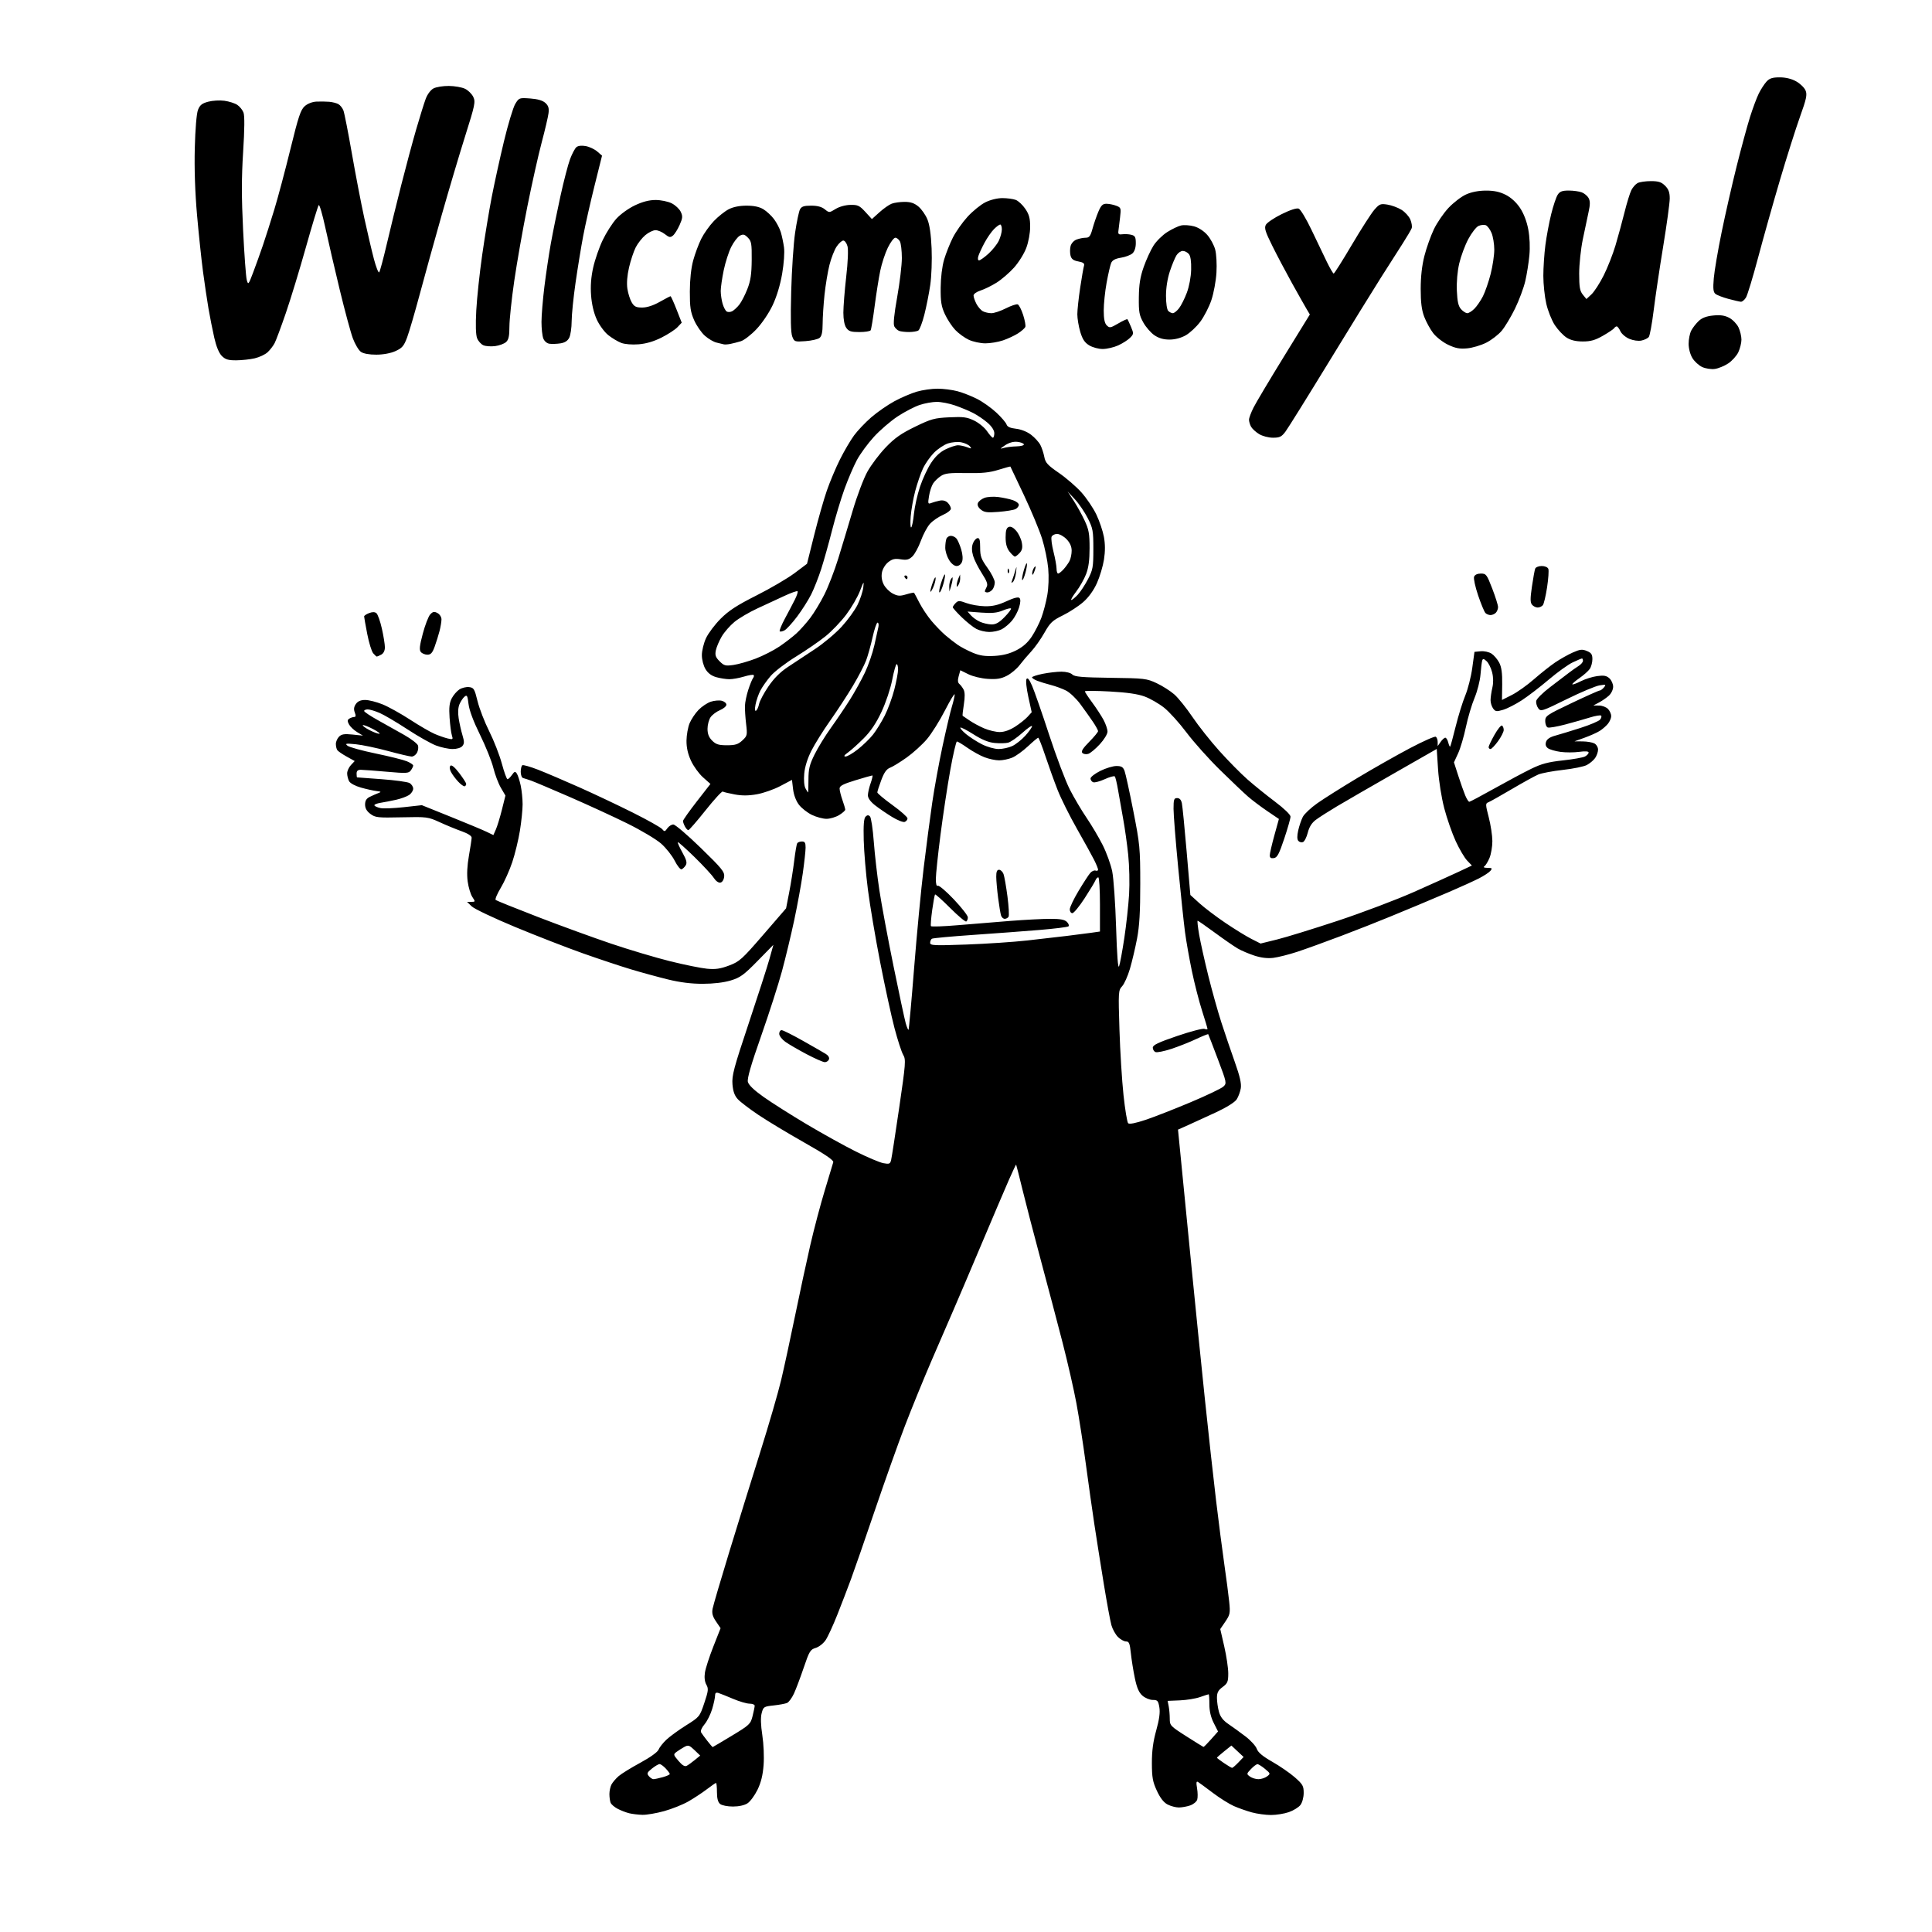 <svg version="1.1" xmlns="http://www.w3.org/2000/svg" xmlns:xlink="http://www.w3.org/1999/xlink" width="1024" height="1024" viewBox="0 0 1024 1024"><path stroke="none" fill="black" fill-rule="evenodd" d="M340.52,961.898C338.309,961.841 335.15,961.467 333.5,961.065C331.85,960.663 329.092,959.601 327.371,958.704C325.65,957.808 323.963,956.346 323.621,955.455C323.28,954.565 323.0,952.494 323.0,950.852C323.0,949.211 323.501,946.933 324.113,945.789C324.725,944.646 326.412,942.674 327.863,941.407C329.313,940.14 334.486,936.943 339.358,934.302C344.607,931.456 348.551,928.63 349.039,927.365C349.493,926.19 351.357,923.817 353.182,922.09C355.007,920.364 359.725,916.929 363.666,914.457C370.745,910.017 370.862,909.874 373.291,902.649C375.455,896.212 375.586,895.045 374.386,892.918C373.511,891.368 373.237,889.064 373.623,886.5C373.954,884.3 375.958,878.107 378.075,872.739L381.925,862.978L379.503,859.41C377.679,856.722 377.231,855.059 377.686,852.671C378.018,850.927 382.004,837.35 386.544,822.5C391.084,807.65 398.48,783.8 402.981,769.5C407.481,755.2 412.447,738.1 414.015,731.5C415.584,724.9 418.898,709.6 421.38,697.5C423.862,685.4 427.497,668.525 429.457,660.0C431.417,651.475 434.868,638.425 437.126,631.0C439.383,623.575 441.417,616.825 441.646,616.0C441.939,614.942 437.411,611.869 426.281,605.571C417.601,600.661 406.675,594.076 402.0,590.939C397.325,587.801 392.412,584.06 391.083,582.625C389.35,580.754 388.542,578.52 388.228,574.737C387.845,570.119 388.918,566.083 396.802,542.479C401.759,527.641 406.736,512.187 407.862,508.137L409.91,500.774L401.514,509.342C394.238,516.766 392.342,518.144 387.309,519.666C383.647,520.773 378.173,521.427 372.5,521.435C366.419,521.445 360.418,520.694 354.0,519.12C348.775,517.838 340.0,515.44 334.5,513.789C329.0,512.139 317.525,508.322 309.0,505.306C300.475,502.29 284.275,495.992 273.0,491.31C261.725,486.628 251.385,481.718 250.023,480.399L247.545,478L249.796,478.0C251.99,478 252.003,477.935 250.342,475.399C249.405,473.969 248.296,470.276 247.877,467.193C247.378,463.513 247.606,458.825 248.54,453.544C249.323,449.12 249.971,444.818 249.982,443.985C249.993,443.053 247.978,441.752 244.75,440.607C241.863,439.582 236.618,437.425 233.096,435.813C226.856,432.957 226.339,432.89 212.921,433.191C200.207,433.476 198.933,433.338 196.325,431.392C194.377,429.939 193.5,428.398 193.5,426.43C193.5,424.382 194.206,423.229 196.0,422.343C197.375,421.665 199.4,420.774 200.5,420.364C202.216,419.725 202.075,419.569 199.5,419.262C197.85,419.065 194.148,418.242 191.274,417.431C188.26,416.582 185.614,415.148 185.024,414.045C184.461,412.992 184,411.118 184,409.88C184,408.642 184.9,406.67 186.001,405.499L188.002,403.369L183.751,401.009C181.413,399.711 179.169,398.166 178.765,397.575C178.361,396.984 178.024,395.52 178.015,394.321C178.007,393.123 178.761,391.382 179.692,390.451C181.032,389.111 182.521,388.877 186.867,389.326L192.351,389.892L189.239,387.999C187.528,386.959 185.602,385.126 184.961,383.926C184.039,382.205 184.079,381.565 185.147,380.888C185.891,380.417 187.051,380.024 187.725,380.015C188.602,380.004 188.693,379.323 188.046,377.621C187.402,375.928 187.57,374.632 188.628,373.121C189.655,371.654 191.181,371.0 193.577,371.0C195.481,371.0 199.618,372.048 202.77,373.33C205.921,374.611 212.484,378.257 217.354,381.432C222.224,384.607 228.074,388.004 230.354,388.982C232.634,389.959 235.796,391.061 237.38,391.431C240.04,392.052 240.204,391.928 239.518,389.802C239.11,388.536 238.556,384.304 238.286,380.397C237.917,375.05 238.197,372.519 239.419,370.157C240.311,368.431 242.128,366.307 243.456,365.437C244.784,364.567 247.107,364 248.618,364.177C251.13,364.472 251.514,365.109 253.111,371.628C254.072,375.548 256.862,382.748 259.313,387.628C261.763,392.508 264.769,400.212 265.993,404.75C267.218,409.288 268.565,413 268.988,413C269.41,413 270.466,411.987 271.334,410.75C272.681,408.829 273.06,408.719 273.924,410.0C274.48,410.825 275.4,413.66 275.968,416.299C276.535,418.939 276.998,423.439 276.996,426.299C276.994,429.16 276.351,435.454 275.566,440.287C274.782,445.119 272.965,452.602 271.529,456.914C270.092,461.226 267.348,467.362 265.429,470.548C263.51,473.734 262.292,476.637 262.72,477C263.149,477.362 273.175,481.398 285.0,485.969C296.825,490.54 314.375,496.937 324.0,500.184C333.625,503.431 347.684,507.62 355.241,509.493C362.799,511.366 371.574,513.143 374.741,513.443C379.234,513.867 381.807,513.493 386.445,511.743C391.949,509.666 393.288,508.461 404.514,495.473L416.638,481.447L418.288,472.973C419.196,468.313 420.393,460.759 420.949,456.187C421.505,451.615 422.22,447.453 422.539,446.937C422.857,446.422 423.991,446 425.059,446C426.586,446.0 426.996,446.693 426.982,449.25C426.972,451.038 426.293,457.225 425.473,463.0C424.654,468.775 422.615,479.918 420.942,487.763C419.268,495.607 416.349,507.757 414.454,514.763C412.559,521.768 407.577,537.264 403.383,549.198C398.007,564.492 395.945,571.643 396.393,573.429C396.81,575.091 399.691,577.847 404.764,581.438C409.019,584.449 419.25,590.933 427.5,595.846C435.75,600.76 447.486,607.269 453.579,610.312C459.673,613.355 466.251,616.144 468.199,616.509C471.342,617.099 471.804,616.911 472.312,614.837C472.626,613.552 474.553,601.088 476.592,587.14C480.045,563.531 480.192,561.595 478.722,559.106C477.853,557.635 475.78,551.272 474.116,544.966C472.452,538.66 469.029,522.925 466.509,510.0C463.989,497.075 461.063,479.75 460.006,471.5C458.949,463.25 457.953,451.464 457.792,445.31C457.584,437.357 457.862,433.755 458.75,432.86C459.663,431.94 460.298,431.898 461.106,432.706C461.714,433.314 462.625,439.36 463.13,446.142C463.635,452.923 464.975,464.553 466.107,471.986C467.24,479.419 470.596,497.425 473.567,512.0C476.537,526.575 479.457,540.23 480.056,542.344C480.655,544.458 481.324,546.009 481.542,545.792C481.76,545.574 483.096,530.794 484.511,512.948C485.927,495.101 488.202,471.275 489.567,460.0C490.933,448.725 492.968,433.2 494.089,425.5C495.21,417.8 497.673,404.3 499.563,395.5C501.453,386.7 503.675,377.291 504.5,374.591C505.325,371.891 505.999,368.966 505.997,368.091C505.996,367.216 503.691,371.0 500.874,376.5C498.058,382.0 493.745,388.868 491.29,391.762C488.834,394.656 484.024,399.022 480.602,401.465C477.179,403.907 473.211,406.35 471.784,406.892C469.889,407.612 468.624,409.39 467.095,413.477C465.943,416.556 465.0,419.485 465.0,419.987C465.0,420.488 468.6,423.502 473.0,426.685C477.4,429.867 481,433.054 481.0,433.767C481.0,434.48 480.335,435.318 479.521,435.63C478.708,435.942 475.67,434.744 472.771,432.968C469.872,431.192 465.812,428.41 463.75,426.785C461.368,424.909 460.0,422.996 460.0,421.542C460.0,420.282 460.655,417.395 461.456,415.126C462.256,412.857 462.659,411.0 462.35,411C462.042,411 458.012,412.152 453.395,413.561C446.895,415.543 445.0,416.53 445.0,417.935C445.0,418.932 445.675,421.662 446.5,424.0C447.325,426.338 448.0,428.651 448.0,429.14C448.0,429.629 446.538,430.921 444.75,432.011C442.962,433.101 439.955,433.994 438.066,433.996C436.177,433.998 432.677,433.054 430.289,431.898C427.9,430.741 424.818,428.316 423.439,426.509C421.906,424.499 420.705,421.306 420.348,418.289L419.764,413.356L413.632,416.599C410.259,418.383 404.679,420.349 401.232,420.968C396.806,421.764 393.335,421.794 389.424,421.071C386.377,420.507 383.521,419.822 383.077,419.547C382.632,419.273 378.518,423.762 373.934,429.524C369.349,435.286 365.254,440.0 364.834,440C364.414,440 363.605,439.13 363.035,438.066C362.466,437.002 362.0,435.695 362.0,435.162C362.0,434.628 365.273,429.986 369.273,424.846L376.545,415.5L372.61,412.0C370.446,410.075 367.577,406.109 366.235,403.186C364.56,399.539 363.815,396.185 363.859,392.496C363.894,389.539 364.638,385.405 365.512,383.31C366.386,381.214 368.509,378.046 370.229,376.269C371.949,374.492 374.875,372.536 376.731,371.924C378.587,371.311 381.207,371.086 382.553,371.424C383.899,371.762 385.0,372.698 385.0,373.506C385.0,374.313 383.484,375.607 381.631,376.381C379.778,377.155 377.528,378.836 376.631,380.117C375.734,381.397 375,384.165 375,386.268C375,388.994 375.705,390.795 377.455,392.545C379.454,394.545 380.909,395.0 385.309,395C389.704,395 391.217,394.528 393.448,392.461C396.06,390.04 396.153,389.633 395.454,383.711C395.05,380.295 394.772,375.961 394.836,374.081C394.9,372.2 395.697,368.375 396.608,365.581C397.519,362.786 398.651,360.009 399.124,359.408C399.596,358.807 399.738,358.071 399.438,357.772C399.139,357.472 396.822,357.851 394.288,358.614C391.755,359.376 388.291,359.997 386.591,359.994C384.891,359.991 381.789,359.514 379.698,358.933C377.143,358.224 375.258,356.831 373.952,354.689C372.832,352.852 372.006,349.693 372.004,347.239C372.002,344.896 372.993,340.846 374.206,338.239C375.419,335.633 378.906,330.998 381.956,327.939C386.237,323.645 390.575,320.827 401.0,315.57C408.425,311.825 417.477,306.522 421.116,303.787L427.731,298.812L431.519,283.656C433.602,275.32 436.632,264.675 438.252,260.0C439.872,255.325 443.001,247.9 445.205,243.5C447.409,239.1 450.755,233.394 452.641,230.819C454.526,228.245 458.641,223.91 461.784,221.187C464.928,218.464 470.425,214.645 474.0,212.7C477.575,210.756 482.944,208.453 485.932,207.582C488.919,206.712 493.869,206.005 496.932,206.012C499.994,206.018 504.75,206.626 507.5,207.361C510.25,208.097 514.922,209.93 517.883,211.434C520.843,212.938 525.44,216.203 528.099,218.689C530.757,221.176 533.184,224.006 533.493,224.978C533.883,226.205 535.42,226.9 538.521,227.249C541.215,227.553 544.379,228.814 546.495,230.428C548.424,231.9 550.638,234.333 551.415,235.836C552.193,237.339 553.134,240.196 553.507,242.185C554.081,245.247 555.264,246.544 561.229,250.651C565.103,253.318 570.488,257.975 573.195,261.0C575.903,264.025 579.451,269.286 581.082,272.691C582.712,276.097 584.515,281.421 585.089,284.522C585.794,288.34 585.81,292.224 585.137,296.546C584.591,300.058 582.913,305.672 581.409,309.023C579.664,312.911 577.048,316.548 574.179,319.073C571.707,321.25 566.836,324.432 563.355,326.146C557.791,328.885 556.607,330.002 553.56,335.381C551.654,338.746 548.521,343.188 546.598,345.251C544.674,347.313 541.877,350.606 540.382,352.566C538.886,354.527 535.863,357.05 533.663,358.172C530.569,359.75 528.285,360.124 523.56,359.823C520.105,359.603 515.618,358.525 513.224,357.341L508.993,355.247L508.127,358.374C507.529,360.534 507.635,361.809 508.468,362.5C509.131,363.05 510.149,364.4 510.73,365.5C511.441,366.844 511.483,369.429 510.859,373.382C510.349,376.617 510.059,379.319 510.215,379.385C510.372,379.452 511.971,380.537 513.768,381.797C515.565,383.056 519.09,384.967 521.601,386.043C524.112,387.119 527.84,388 529.887,388C532.278,388 535.198,386.978 538.054,385.141C540.499,383.568 543.472,381.206 544.66,379.891L546.82,377.5L545.036,369.355C544.034,364.782 543.61,360.631 544.069,359.889C544.636,358.971 545.546,360.083 547.05,363.534C548.241,366.265 552.307,377.95 556.087,389.5C559.866,401.05 564.795,414.086 567.04,418.468C569.285,422.851 573.293,429.623 575.947,433.517C578.601,437.412 582.436,443.901 584.469,447.939C586.502,451.976 588.768,458.254 589.503,461.89C590.238,465.525 591.161,478.85 591.553,491.5C592.017,506.491 592.569,513.681 593.138,512.148C593.618,510.855 594.867,504.105 595.914,497.148C596.961,490.192 598.098,479.775 598.441,474.0C598.784,468.225 598.575,458.798 597.975,453.052C597.376,447.305 596.173,438.755 595.303,434.052C594.433,429.348 593.222,422.498 592.611,418.828C592,415.159 591.206,411.865 590.847,411.509C590.488,411.153 588.082,411.824 585.5,413C582.917,414.177 580.174,414.897 579.402,414.601C578.631,414.305 578.0,413.414 578.0,412.621C578.0,411.828 580.338,410.014 583.196,408.589C586.054,407.165 589.89,406.0 591.721,406.0C594.381,406.0 595.247,406.52 596.033,408.586C596.573,410.008 598.666,419.57 600.683,429.836C604.156,447.514 604.35,449.557 604.363,468.5C604.372,483.292 603.928,490.844 602.658,497.5C601.713,502.45 600.013,509.65 598.881,513.5C597.749,517.35 595.891,521.505 594.752,522.734C592.75,524.894 592.703,525.65 593.333,545.734C593.692,557.155 594.659,572.773 595.483,580.44C596.306,588.107 597.414,594.814 597.945,595.345C598.565,595.965 601.875,595.318 607.205,593.536C611.767,592.01 622.475,587.823 631.0,584.231C639.525,580.64 647.357,576.899 648.404,575.919C650.269,574.173 650.209,573.873 645.469,561.318C642.807,554.268 640.523,548.348 640.393,548.162C640.263,547.975 637.309,549.159 633.828,550.793C630.348,552.426 624.447,554.758 620.714,555.974C616.982,557.191 613.27,557.934 612.464,557.625C611.659,557.316 611.001,556.261 611.003,555.281C611.005,553.893 613.851,552.529 623.896,549.102C630.986,546.683 637.51,544.982 638.393,545.321C639.277,545.66 640,545.66 640.0,545.322C640,544.984 638.689,540.61 637.087,535.603C635.485,530.597 633.054,521.1 631.686,514.5C630.317,507.9 628.692,498.675 628.073,494.0C627.455,489.325 625.835,473.991 624.474,459.924C623.113,445.857 622,431.794 622.0,428.674C622.0,423.745 622.252,423.0 623.921,423C625.209,423 626.031,423.905 626.419,425.75C626.737,427.263 627.877,438.817 628.954,451.427L630.91,474.354L635.705,478.715C638.342,481.113 644.512,485.789 649.416,489.105C654.32,492.422 660.536,496.252 663.23,497.616L668.126,500.098L676.813,497.958C681.591,496.781 696.075,492.319 709.0,488.041C721.925,483.764 740.15,476.87 749.5,472.721C758.85,468.572 769.568,463.732 773.317,461.964L780.134,458.749L777.615,456.12C776.23,454.675 773.514,450.066 771.58,445.88C769.646,441.693 766.902,433.82 765.482,428.384C764.014,422.761 762.599,413.856 762.201,407.73L761.5,396.959L739.0,409.817C726.625,416.889 712.9,424.82 708.5,427.441C704.1,430.063 699.096,433.264 697.381,434.555C695.266,436.147 693.903,438.329 693.145,441.339C692.531,443.779 691.379,446.024 690.587,446.328C689.795,446.632 688.689,446.33 688.131,445.657C687.455,444.844 687.44,442.987 688.086,440.112C688.62,437.735 689.719,434.51 690.528,432.946C691.337,431.382 694.811,428.124 698.249,425.706C701.687,423.288 711.25,417.261 719.5,412.312C727.75,407.362 740.231,400.287 747.236,396.589C754.24,392.89 760.428,390.146 760.986,390.491C761.544,390.836 762.0,392.092 762.0,393.282L762.0,395.445L763.557,393.223C764.413,392 765.529,391 766.038,391.0C766.546,391 767.25,392.146 767.601,393.547C767.953,394.947 768.409,395.925 768.614,395.719C768.82,395.513 770.134,390.713 771.535,385.052C772.936,379.39 775.227,372 776.626,368.629C778.025,365.258 779.695,358.675 780.335,354.0L781.5,345.5L784.821,345.181C786.673,345.004 789.206,345.561 790.55,346.441C791.875,347.309 793.713,349.477 794.635,351.259C795.845,353.598 796.279,356.796 796.193,362.748L796.073,370.997L801.287,368.365C804.154,366.918 809.425,363.172 813.0,360.041C816.575,356.91 821.653,352.888 824.283,351.103C826.914,349.318 831.116,346.952 833.62,345.844C837.481,344.136 838.617,344.013 841.087,345.036C843.434,346.008 844.0,346.856 844.0,349.399C844.0,351.135 843.359,353.471 842.575,354.59C841.791,355.709 839.308,357.901 837.057,359.461C834.806,361.021 833.153,362.487 833.385,362.718C833.617,362.95 835.648,362.2 837.9,361.051C840.151,359.902 844.028,358.684 846.515,358.343C850.065,357.856 851.462,358.108 853.018,359.517C854.108,360.503 855.0,362.512 855.0,363.981C855.0,365.475 854.009,367.555 852.75,368.704C851.513,369.833 849.15,371.469 847.5,372.338L844.5,373.92L847.595,373.96C849.297,373.982 851.435,374.823 852.345,375.829C853.255,376.835 853.99,378.522 853.978,379.579C853.966,380.635 853.178,382.456 852.228,383.625C851.277,384.794 849.323,386.494 847.884,387.402C846.445,388.311 842.845,389.926 839.884,390.991L834.5,392.928L838.816,392.964C841.189,392.984 844.002,393.466 845.066,394.035C846.13,394.605 847.0,396.079 847.0,397.313C847.0,398.546 846.298,400.558 845.439,401.783C844.581,403.009 842.589,404.678 841.013,405.493C839.438,406.308 833.74,407.466 828.351,408.067C822.963,408.668 817.11,409.763 815.346,410.5C813.582,411.237 807.27,414.711 801.319,418.22C795.369,421.729 789.75,424.886 788.833,425.237C787.29,425.826 787.307,426.413 789.066,433.187C790.111,437.209 790.973,442.877 790.983,445.782C790.992,448.687 790.308,452.722 789.461,454.747C788.615,456.773 787.377,458.776 786.711,459.2C785.982,459.663 786.644,459.975 788.372,459.985C790.875,459.998 791.076,460.203 789.935,461.578C789.215,462.446 786.447,464.26 783.785,465.609C781.122,466.958 774.119,470.137 768.222,472.673C762.325,475.209 755.025,478.298 752.0,479.538C748.975,480.778 742.0,483.666 736.5,485.955C731.0,488.245 719.525,492.764 711.0,495.997C702.475,499.23 691.9,503.055 687.5,504.497C683.1,505.939 677.421,507.372 674.881,507.683C671.822,508.057 668.444,507.657 664.881,506.501C661.921,505.54 657.925,503.835 656.0,502.712C654.075,501.588 648.623,497.819 643.885,494.335C639.147,490.851 635.049,488.0 634.779,488.0C634.509,488.0 634.869,491.339 635.579,495.42C636.289,499.501 638.469,509.289 640.424,517.17C642.379,525.052 645.509,536.225 647.38,542.0C649.25,547.775 652.45,557.197 654.491,562.937C657.16,570.446 658.045,574.334 657.646,576.793C657.341,578.673 656.354,581.337 655.452,582.714C654.473,584.208 650.124,586.936 644.656,589.486C639.62,591.835 632.995,594.874 629.934,596.239L624.369,598.721L626.129,616.61C627.098,626.45 629.503,650.925 631.474,671.0C633.445,691.075 636.632,722.575 638.555,741.0C640.479,759.425 643.174,783.872 644.545,795.326C645.917,806.78 647.896,822.08 648.943,829.326C649.991,836.572 651.145,845.425 651.508,849.0C652.115,854.98 651.951,855.818 649.466,859.468L646.764,863.436L648.882,872.656C650.047,877.727 651.0,884.14 651.0,886.908C651.0,891.34 650.642,892.205 648.0,894.158C645.64,895.903 645.001,897.136 645.006,899.938C645.009,901.897 645.486,905.212 646.067,907.303C646.816,909.999 648.285,911.892 651.112,913.803C653.306,915.287 657.366,918.227 660.133,920.339C662.901,922.45 665.595,925.407 666.119,926.91C666.787,928.828 669.243,930.878 674.357,933.788C678.364,936.067 683.748,939.786 686.321,942.051C690.498,945.728 690.998,946.617 690.978,950.335C690.965,952.729 690.221,955.443 689.228,956.717C688.277,957.937 685.531,959.624 683.124,960.467C680.718,961.31 676.443,961.995 673.624,961.988C670.806,961.982 666.25,961.359 663.5,960.604C660.75,959.85 656.466,958.341 653.98,957.25C651.495,956.16 646.493,953.023 642.867,950.278C639.24,947.533 635.712,944.94 635.027,944.517C634.072,943.926 633.942,944.698 634.471,947.831C634.851,950.078 634.882,952.797 634.54,953.874C634.198,954.951 632.52,956.32 630.81,956.916C629.1,957.512 626.396,958.0 624.801,958.0C623.206,958.0 620.533,957.293 618.862,956.429C616.809,955.367 614.969,953.017 613.185,949.179C610.959,944.387 610.543,942.095 610.523,934.5C610.507,928.084 611.167,923.106 612.823,917.162C614.444,911.342 614.946,907.642 614.485,904.912C613.897,901.43 613.51,901.0 610.968,901.0C609.397,901.0 606.953,899.987 605.537,898.75C603.653,897.103 602.571,894.623 601.5,889.5C600.696,885.65 599.742,879.688 599.38,876.25C598.829,870.997 598.419,870.0 596.816,870.0C595.767,870.0 593.842,868.932 592.537,867.628C591.232,866.323 589.672,863.51 589.07,861.378C588.468,859.245 586.651,849.4 585.033,839.5C583.414,829.6 581.17,815.425 580.046,808.0C578.923,800.575 576.875,786.078 575.495,775.783C574.116,765.489 571.879,751.089 570.523,743.783C569.168,736.478 565.852,721.95 563.155,711.5C560.458,701.05 555.291,681.475 551.673,668.0C548.054,654.525 543.669,637.65 541.928,630.5C540.186,623.35 538.678,617.4 538.576,617.278C538.473,617.156 536.762,620.756 534.773,625.278C532.784,629.8 526.123,645.425 519.97,660.0C513.818,674.575 507.205,690.1 505.275,694.5C503.345,698.9 498.183,710.825 493.803,721.0C489.423,731.175 482.999,746.925 479.527,756.0C476.055,765.075 468.933,785.1 463.699,800.5C458.466,815.9 452.769,832.325 451.039,837.0C449.31,841.675 446.065,850.126 443.828,855.779C441.592,861.432 438.793,867.507 437.609,869.279C436.419,871.06 434.065,872.913 432.342,873.425C429.495,874.27 428.949,875.172 425.979,883.925C424.192,889.191 421.858,895.377 420.792,897.671C419.726,899.965 418.099,902.178 417.177,902.589C416.255,903 413.052,903.598 410.059,903.918C404.851,904.475 404.579,904.65 403.701,908.0C403.095,910.311 403.211,914.278 404.042,919.677C404.756,924.321 405.049,931.169 404.72,935.525C404.313,940.906 403.346,944.817 401.478,948.634C400.014,951.626 397.64,954.845 396.202,955.787C394.591,956.843 391.617,957.5 388.448,957.5C385.561,957.5 382.582,956.898 381.654,956.128C380.529,955.194 380.0,953.195 380.0,949.878C380.0,947.195 379.779,945.0 379.509,945.0C379.238,945.0 377.024,946.522 374.587,948.382C372.15,950.242 367.758,953.135 364.828,954.811C361.898,956.486 356.134,958.789 352.02,959.929C347.906,961.068 342.731,961.954 340.52,961.898zM346.372,942.994C346.993,942.991 349.188,942.52 351.25,941.947C353.312,941.375 355.0,940.619 355.0,940.267C355.0,939.916 354.022,938.587 352.826,937.314C351.63,936.042 350.167,935.002 349.576,935.005C348.984,935.008 347.163,936.079 345.529,937.387C342.961,939.442 342.74,939.982 343.902,941.382C344.641,942.272 345.752,942.997 346.372,942.994zM667.0,943.0C668.44,943.0 670.491,942.341 671.559,941.535C673.444,940.113 673.413,939.998 670.5,937.571C668.85,936.197 667.05,935.064 666.5,935.053C665.95,935.043 664.393,936.201 663.04,937.627C660.651,940.143 660.635,940.26 662.481,941.61C663.527,942.374 665.56,943.0 667.0,943.0zM364.0,935.901C364.825,935.46 366.765,934.062 368.311,932.795L371.122,930.491L368.073,927.57C365.381,924.991 364.759,924.793 362.762,925.88C361.518,926.558 359.652,927.743 358.615,928.515C356.8,929.866 356.837,930.042 359.615,933.31C361.649,935.702 362.942,936.466 364.0,935.901zM653.045,937.0C653.364,937.0 654.868,935.704 656.386,934.119L659.146,931.238L655.904,928.208L652.662,925.178L648.831,928.256C646.724,929.949 645.0,931.468 645.0,931.631C645.0,931.794 646.679,933.069 648.732,934.464C650.785,935.859 652.726,937.0 653.045,937.0zM377.703,926C377.815,926 382.374,923.301 387.834,920.003C397.27,914.303 397.816,913.786 398.881,909.56C399.496,907.115 400.0,904.639 400.0,904.057C400.0,903.476 398.762,902.989 397.25,902.976C395.738,902.963 391.8,901.803 388.5,900.398C385.2,898.993 381.712,897.601 380.75,897.305C379.501,896.921 379.0,897.32 379.0,898.702C379.0,899.766 378.314,902.947 377.475,905.771C376.637,908.595 374.805,912.267 373.404,913.932C371.875,915.749 371.16,917.467 371.616,918.23C372.033,918.928 373.528,920.962 374.938,922.75C376.347,924.537 377.592,926 377.703,926zM637.864,925.91C638.064,925.96 639.883,924.135 641.905,921.856L645.583,917.713L643.291,913.187C641.755,910.153 641.0,906.903 641.0,903.331C641.0,900.399 640.832,898.0 640.626,898.0C640.42,898.0 638.367,898.665 636.064,899.477C633.761,900.29 628.95,901.077 625.372,901.227L618.867,901.5L619.434,904.375C619.745,905.956 620.0,908.921 620.0,910.963C620.0,914.54 620.321,914.881 628.75,920.249C633.562,923.313 637.664,925.861 637.864,925.91zM437.143,562.971C436.239,562.955 431.895,561.042 427.49,558.721C423.084,556.399 418.022,553.457 416.24,552.182C414.458,550.907 413.0,548.994 413.0,547.932C413.0,546.869 413.577,546.0 414.281,546.0C414.986,546.0 420.048,548.531 425.531,551.625C431.014,554.718 436.498,557.869 437.718,558.627C439.051,559.455 439.706,560.601 439.361,561.502C439.045,562.326 438.047,562.987 437.143,562.971zM512.21,500.622C522.776,500.243 537.288,499.274 544.46,498.469C551.632,497.664 561.1,496.574 565.5,496.046C569.9,495.519 575.638,494.782 578.25,494.408L583.0,493.728L583.0,479.364C583.0,471.464 582.598,465.0 582.107,465.0C581.616,465.0 580.931,465.738 580.585,466.639C580.239,467.54 577.658,471.815 574.849,476.139C572.039,480.463 569.124,484.0 568.371,484.0C567.617,484.0 567.0,483.092 567.0,481.983C567.0,480.874 569.089,476.486 571.641,472.233C574.194,467.98 576.978,463.697 577.828,462.715C578.678,461.733 579.965,461.156 580.687,461.433C581.409,461.71 582.0,461.483 582.0,460.929C582.0,460.374 581.046,458.026 579.879,455.71C578.713,453.395 574.615,445.974 570.772,439.22C566.93,432.467 562.334,423.242 560.559,418.72C558.784,414.199 555.87,406.113 554.083,400.75C552.297,395.387 550.581,391.0 550.271,391.0C549.961,391.0 547.514,393.052 544.833,395.56C542.151,398.068 538.407,400.768 536.511,401.56C534.615,402.352 531.484,403.0 529.552,403.0C527.621,403.0 524.119,402.255 521.77,401.345C519.422,400.434 515.361,398.184 512.748,396.345C510.134,394.505 507.634,393.0 507.192,393.0C506.751,393.0 505.157,399.863 503.65,408.25C502.143,416.637 499.813,432.05 498.472,442.5C497.131,452.95 496.026,463.439 496.017,465.809C496.006,468.566 496.378,469.884 497.05,469.469C497.627,469.113 501.443,472.348 505.531,476.66C509.618,480.972 512.97,485.261 512.981,486.191C512.991,487.121 512.616,488.119 512.146,488.41C511.676,488.7 507.854,485.499 503.652,481.297C499.449,477.094 495.822,473.846 495.592,474.078C495.361,474.31 494.683,478.029 494.084,482.341C493.485,486.654 493.186,490.492 493.419,490.87C493.653,491.248 500.067,491.024 507.672,490.374C515.277,489.723 527.824,488.698 535.552,488.095C543.281,487.493 552.811,487.0 556.731,487.0C561.995,487.0 564.285,487.427 565.493,488.636C566.392,489.535 566.762,490.59 566.314,490.98C565.866,491.37 558.975,492.231 551.0,492.893C543.025,493.555 527.133,494.742 515.685,495.53C504.236,496.318 494.449,497.223 493.935,497.54C493.421,497.858 493.0,498.837 493.0,499.715C493.0,501.146 494.996,501.24 512.21,500.622zM532.508,487.0C531.753,487.0 530.879,486.194 530.566,485.208C530.253,484.223 529.562,480.06 529.03,475.958C528.497,471.856 528.048,466.812 528.031,464.75C528.009,462.043 528.424,461.0 529.525,461.0C530.363,461.0 531.424,462.012 531.883,463.25C532.341,464.488 533.282,469.846 533.974,475.157C534.667,480.469 534.929,485.306 534.557,485.907C534.186,486.508 533.264,487.0 532.508,487.0zM381.813,467.803C380.828,467.989 379.378,466.953 378.327,465.311C377.337,463.765 372.733,458.788 368.096,454.251C363.458,449.715 359.488,446.179 359.272,446.394C359.057,446.61 360.145,449.067 361.69,451.854C363.883,455.809 364.265,457.303 363.429,458.652C362.839,459.603 361.85,460.55 361.229,460.757C360.609,460.964 358.975,458.91 357.598,456.193C356.221,453.476 352.981,449.393 350.398,447.119C347.815,444.846 339.807,440.07 332.601,436.508C325.395,432.945 311.625,426.606 302.0,422.421C292.375,418.236 283.15,414.336 281.5,413.754C279.85,413.173 277.938,412.554 277.25,412.38C276.562,412.205 276.0,410.725 276.0,409.09C276.0,407.456 276.384,405.881 276.854,405.59C277.324,405.3 281.036,406.355 285.104,407.935C289.172,409.515 299.025,413.716 307.0,417.271C314.975,420.825 327.822,426.901 335.55,430.773C343.277,434.645 350.203,438.54 350.94,439.428C352.162,440.901 352.407,440.865 353.697,439.022C354.476,437.91 355.912,437.0 356.887,437.0C357.863,437.0 364.397,442.576 371.408,449.391C382.583,460.254 384.114,462.133 383.827,464.632C383.631,466.339 382.823,467.611 381.813,467.803zM675.165,454.82C673.618,455.048 673.004,454.62 673.012,453.32C673.019,452.319 674.11,447.578 675.436,442.786L677.847,434.071L671.673,429.888C668.278,427.587 663.7,424.14 661.5,422.227C659.3,420.314 652.622,413.968 646.661,408.124C640.699,402.281 632.699,393.338 628.883,388.251C625.066,383.164 619.707,377.234 616.974,375.074C614.241,372.913 609.641,370.265 606.752,369.19C603.108,367.833 597.443,367.011 588.25,366.506C580.962,366.105 575.0,366.071 575.0,366.431C575.0,366.791 576.759,369.467 578.91,372.378C581.06,375.288 583.76,379.425 584.91,381.57C586.059,383.715 587.0,386.5 587.0,387.758C587.0,389.045 585.211,391.986 582.908,394.484C580.657,396.926 577.912,399.211 576.807,399.561C575.702,399.912 574.301,399.701 573.693,399.093C572.886,398.286 573.857,396.699 577.294,393.209C579.882,390.581 582.0,388.021 582.0,387.519C582.0,387.018 580.769,384.783 579.265,382.554C577.761,380.324 574.759,376.108 572.594,373.183C570.43,370.259 567.046,367.044 565.074,366.038C563.102,365.032 559.466,363.691 556.994,363.058C554.522,362.424 551.263,361.423 549.75,360.832C548.237,360.241 547.0,359.424 547.0,359.017C547.0,358.609 549.55,357.764 552.667,357.138C555.784,356.512 560.251,356.0 562.595,356.0C565.051,356.0 567.493,356.636 568.358,357.501C569.567,358.71 573.521,359.05 588.679,359.251C606.595,359.488 607.767,359.625 613.046,362.101C616.096,363.532 620.306,366.208 622.403,368.049C624.499,369.889 628.808,375.244 631.978,379.948C635.149,384.651 641.583,392.775 646.276,398.0C650.97,403.225 657.665,410.015 661.155,413.089C664.645,416.162 671.212,421.467 675.75,424.877C680.579,428.506 684.0,431.802 684.0,432.827C684.0,433.789 682.499,439.059 680.665,444.538C677.93,452.709 676.942,454.557 675.165,454.82zM262.827,439.622C263.557,437.98 264.996,433.27 266.024,429.155L267.893,421.674L265.484,417.562C264.158,415.301 262.354,410.537 261.475,406.975C260.595,403.414 257.416,395.512 254.41,389.416C250.912,382.322 248.725,376.471 248.333,373.16C247.803,368.687 247.515,368.157 246.207,369.243C245.374,369.934 244.169,371.746 243.529,373.27C242.788,375.032 242.635,377.761 243.109,380.77C243.518,383.372 244.42,387.378 245.113,389.673C246.138,393.071 246.129,394.14 245.064,395.423C244.285,396.361 242.189,397.0 239.888,397.0C237.762,397.0 233.802,396.156 231.088,395.126C228.375,394.095 221.508,390.206 215.828,386.484C210.147,382.761 203.55,378.88 201.167,377.858C198.784,376.836 195.971,376.0 194.917,376.0C193.863,376.0 193.0,376.375 193.0,376.833C193.0,377.292 196.262,379.476 200.25,381.687C204.238,383.898 210.533,387.429 214.24,389.534C217.947,391.639 221.234,394.163 221.545,395.143C221.856,396.123 221.62,397.841 221.02,398.962C220.42,400.083 219.158,400.997 218.215,400.994C217.272,400.991 211.576,399.653 205.558,398.022C199.54,396.391 191.89,394.79 188.558,394.465C183.309,393.953 182.726,394.059 184.192,395.255C185.122,396.014 191.83,397.866 199.098,399.369C206.366,400.873 213.817,402.732 215.656,403.501C217.495,404.269 219.0,405.285 219.0,405.758C219.0,406.231 218.435,407.39 217.745,408.335C216.606,409.891 215.416,409.957 204.995,409.034C198.673,408.475 192.488,408.013 191.25,408.009C189.664,408.003 189.0,408.59 189.0,410.0C189.0,411.1 189.113,412.013 189.25,412.029C189.387,412.045 195.235,412.478 202.244,412.991C209.253,413.504 215.891,414.406 216.994,414.997C218.097,415.587 219.0,416.944 219.0,418.012C219.0,419.08 217.988,420.61 216.75,421.412C215.512,422.214 212.475,423.325 210.0,423.882C207.525,424.439 203.8,425.166 201.722,425.498C199.644,425.83 198.175,426.475 198.457,426.931C198.74,427.388 200.215,428.012 201.735,428.319C203.256,428.626 208.797,428.402 214.049,427.82L223.598,426.763L238.984,432.961C247.446,436.37 255.974,439.935 257.935,440.884L261.5,442.609L262.827,439.622zM778.763,424.967C779.169,424.949 785.125,421.786 792.0,417.937C798.875,414.088 807.65,409.399 811.5,407.518C817.038,404.812 820.556,403.875 828.343,403.034C833.757,402.449 839.045,401.511 840.093,400.95C841.142,400.389 842.0,399.453 842.0,398.871C842.0,398.176 840.284,398.048 837.0,398.5C834.25,398.878 829.785,398.883 827.077,398.511C824.37,398.138 821.39,397.274 820.455,396.591C819.298,395.744 818.973,394.661 819.438,393.196C819.897,391.749 821.493,390.671 824.31,389.904C826.615,389.277 832.629,387.441 837.675,385.824C842.722,384.208 847.398,382.225 848.068,381.418C848.737,380.612 848.99,379.657 848.63,379.297C848.27,378.937 845.619,379.375 842.738,380.271C839.857,381.167 833.942,382.843 829.593,383.997C825.245,385.15 821.082,385.862 820.343,385.578C819.605,385.295 819.0,383.767 819.0,382.182C819.0,379.463 819.782,378.93 832.978,372.651C840.666,368.993 847.361,366.0 847.856,366.0C848.35,366.0 849.373,365.25 850.128,364.334C851.377,362.817 851.163,362.722 847.747,363.271C845.683,363.604 837.853,366.898 830.347,370.593C817.279,377.027 816.642,377.231 815.313,375.413C814.549,374.369 814.054,372.628 814.212,371.544C814.371,370.461 817.65,367.187 821.5,364.268C825.35,361.35 829.794,357.958 831.376,356.731C832.957,355.504 835.32,353.833 836.626,353.018C837.932,352.203 839.0,350.966 839.0,350.268C839.0,349.571 838.77,349.0 838.489,349.0C838.208,349.0 836.007,349.926 833.599,351.059C831.19,352.191 825.457,356.31 820.86,360.213C816.262,364.116 809.835,369.045 806.577,371.166C803.319,373.288 798.877,375.556 796.706,376.206C793.19,377.26 792.607,377.183 791.379,375.503C790.62,374.466 790.011,372.466 790.024,371.059C790.037,369.651 790.465,366.7 790.975,364.5C791.577,361.904 791.533,359.03 790.848,356.312C790.268,354.008 788.949,351.359 787.918,350.425C786.398,349.05 785.958,348.991 785.602,350.114C785.36,350.876 784.953,354.201 784.698,357.501C784.443,360.802 783.028,366.37 781.553,369.875C780.077,373.38 778.007,380.355 776.952,385.374C775.897,390.393 774.042,396.652 772.83,399.283L770.627,404.066L772.894,411.102C774.14,414.972 775.805,419.683 776.593,421.569C777.382,423.456 778.358,424.985 778.763,424.967zM428.285,420.0C428.403,420.0 428.5,416.953 428.5,413.229C428.5,407.626 429.055,405.332 431.716,399.926C433.484,396.334 437.41,389.94 440.439,385.718C443.468,381.496 448.005,374.77 450.521,370.771C453.037,366.772 456.591,360.35 458.418,356.5C460.245,352.65 462.501,346.125 463.432,342.0C464.362,337.875 465.329,333.488 465.581,332.25C465.832,331.012 465.625,330.0 465.119,330.0C464.614,330.0 463.43,333.488 462.488,337.75C461.547,342.012 459.992,347.579 459.033,350.121C458.075,352.662 454.905,358.737 451.991,363.621C449.076,368.504 443.672,376.775 439.983,382.0C436.293,387.225 431.812,394.4 430.025,397.944C427.975,402.008 426.586,406.472 426.264,410.029C425.959,413.391 426.22,416.543 426.911,417.834C427.549,419.025 428.167,420.0 428.285,420.0zM246.277,416.741C245.797,416.901 244.244,415.787 242.825,414.266C241.405,412.745 239.698,410.439 239.03,409.143C238.267,407.662 238.166,406.434 238.76,405.84C239.353,405.247 241.068,406.682 243.367,409.698C245.382,412.339 247.057,414.939 247.09,415.475C247.123,416.011 246.757,416.581 246.277,416.741zM448.16,400.968C449.073,400.986 452.032,399.252 454.735,397.115C457.438,394.979 461.029,391.488 462.717,389.358C464.404,387.228 467.19,382.717 468.909,379.335C470.628,375.952 472.927,369.696 474.017,365.432C475.108,361.169 476.0,356.402 476.0,354.84C476.0,353.278 475.663,352.001 475.25,352.003C474.837,352.005 473.776,355.741 472.891,360.305C471.975,365.028 469.535,372.333 467.227,377.257C464.408,383.272 461.544,387.545 457.836,391.27C454.901,394.217 451.15,397.598 449.5,398.782C447.421,400.276 447.009,400.946 448.16,400.968zM529.295,397.0C531.442,397.0 534.718,396.279 536.575,395.397C538.433,394.516 541.539,392.039 543.477,389.894C545.414,387.749 547.0,385.504 547.0,384.904C547.0,384.305 544.696,385.886 541.879,388.419C539.063,390.951 535.664,393.297 534.325,393.633C532.987,393.969 529.768,394.04 527.173,393.791C523.891,393.475 520.488,392.087 515.997,389.232C512.446,386.974 509.309,385.358 509.026,385.64C508.744,385.923 510.085,387.464 512.006,389.066C513.928,390.668 517.726,393.109 520.446,394.489C523.218,395.896 527.108,397.0 529.295,397.0zM789.994,397.0C789.447,397.0 789.0,396.543 789.0,395.985C789.0,395.427 790.393,392.502 792.095,389.485C793.798,386.468 795.598,384.252 796.095,384.559C796.593,384.866 797.0,385.924 797.0,386.909C797.0,387.894 795.647,390.567 793.994,392.85C792.34,395.132 790.54,397.0 789.994,397.0zM201.0,388.909C201.825,388.908 200.318,387.772 197.652,386.385C194.986,384.997 192.581,384.086 192.308,384.359C192.035,384.632 193.541,385.768 195.656,386.884C197.77,387.999 200.175,388.911 201.0,388.909zM400.732,376.665C401.288,376.322 402.001,374.746 402.317,373.163C402.634,371.58 404.847,367.408 407.235,363.892C410.186,359.548 413.508,356.219 417.606,353.5C420.923,351.3 427.359,347.049 431.909,344.054C436.459,341.059 442.839,335.709 446.085,332.166C449.332,328.623 453.132,323.386 454.53,320.529C455.928,317.671 457.283,313.571 457.542,311.417C457.979,307.772 457.855,307.904 455.756,313.317C454.515,316.516 451.25,322.128 448.5,325.787C445.75,329.447 440.8,334.614 437.5,337.269C434.2,339.925 427.147,344.776 421.827,348.05C416.508,351.323 410.506,355.913 408.49,358.251C406.475,360.588 404.002,364.096 402.996,366.047C401.99,367.997 400.842,371.325 400.445,373.441C399.975,375.948 400.075,377.072 400.732,376.665zM388.764,352.443C391.369,352.071 396.675,350.551 400.556,349.066C404.436,347.58 410.061,344.712 413.056,342.692C416.05,340.671 420.107,337.552 422.071,335.759C424.036,333.967 427.334,330.281 429.402,327.568C431.469,324.856 434.869,319.231 436.958,315.068C439.047,310.906 442.352,302.325 444.303,296.0C446.254,289.675 449.712,278.2 451.988,270.5C454.263,262.8 457.751,253.575 459.738,250.0C461.726,246.425 466.085,240.643 469.426,237.152C474.183,232.181 477.552,229.806 484.962,226.2C493.536,222.027 495.241,221.557 503.149,221.179C510.59,220.823 512.533,221.08 516.336,222.921C518.79,224.108 521.855,226.634 523.149,228.533C524.442,230.432 525.837,231.989 526.25,231.993C526.663,231.997 527.0,230.922 527.0,229.604C527.0,228.113 525.666,226.036 523.472,224.11C521.532,222.406 518.066,220.054 515.77,218.883C513.475,217.712 509.142,215.909 506.142,214.877C503.141,213.845 498.813,213 496.522,213.0C494.231,213.0 490.139,213.738 487.428,214.64C484.718,215.542 479.483,218.263 475.797,220.686C472.11,223.109 466.439,227.988 463.195,231.528C459.952,235.068 455.876,240.632 454.138,243.892C452.401,247.152 449.452,254.037 447.586,259.192C445.72,264.347 442.766,274.175 441.022,281.032C439.277,287.889 436.696,297.1 435.285,301.5C433.874,305.9 431.481,311.978 429.968,315.007C428.455,318.035 425.099,323.33 422.511,326.774C419.923,330.217 416.91,333.513 415.817,334.098C414.723,334.683 413.575,334.909 413.266,334.599C412.956,334.289 414.219,331.215 416.072,327.768C417.926,324.321 420.299,319.794 421.346,317.708C422.393,315.623 423.01,313.677 422.717,313.384C422.424,313.09 419.33,314.179 415.842,315.802C412.354,317.425 405.92,320.406 401.543,322.426C397.167,324.445 391.657,327.679 389.299,329.611C386.941,331.544 383.889,335.04 382.517,337.381C381.145,339.722 379.742,343.039 379.4,344.752C378.897,347.267 379.282,348.373 381.402,350.493C383.756,352.847 384.518,353.048 388.764,352.443zM199.721,348.0C199.495,348.0 198.63,347.212 197.8,346.25C196.969,345.288 195.549,340.675 194.644,336.0C193.739,331.325 192.999,327.151 192.999,326.725C193,326.299 194.18,325.502 195.622,324.954C197.409,324.274 198.65,324.295 199.522,325.018C200.226,325.602 201.521,329.267 202.401,333.163C203.28,337.058 204.0,341.524 204.0,343.087C204.0,344.874 203.282,346.314 202.066,346.965C201.002,347.534 199.947,348.0 199.721,348.0zM527.0,347.655C531.471,347.408 535.1,346.484 538.625,344.694C542.135,342.913 544.729,340.614 546.857,337.402C548.566,334.822 550.853,330.335 551.94,327.431C553.026,324.528 554.441,319.133 555.083,315.443C555.781,311.439 555.978,305.718 555.574,301.254C555.201,297.14 553.757,290.113 552.365,285.637C550.973,281.162 546.642,270.75 542.74,262.5C538.839,254.25 535.594,247.406 535.53,247.29C535.466,247.175 532.632,247.947 529.232,249.005C524.484,250.483 520.533,250.883 512.21,250.728C503.336,250.564 500.886,250.845 498.699,252.278C497.23,253.24 495.369,255.034 494.564,256.264C493.76,257.494 492.784,260.487 492.396,262.916C491.747,266.984 491.841,267.274 493.596,266.596C494.643,266.191 496.664,265.625 498.086,265.338C499.737,265.004 501.274,265.417 502.336,266.479C503.251,267.394 504.0,268.802 504.0,269.607C504.0,270.412 502.087,271.903 499.75,272.921C497.413,273.938 494.332,276.059 492.905,277.635C491.477,279.211 489.3,283.271 488.067,286.658C486.834,290.045 484.806,293.773 483.56,294.943C481.733,296.66 480.542,296.95 477.395,296.447C474.304,295.953 472.932,296.266 470.784,297.955C469.235,299.174 467.806,301.515 467.449,303.422C467.039,305.608 467.376,307.827 468.428,309.862C469.311,311.569 471.449,313.698 473.179,314.593C475.812,315.954 476.967,316.027 480.26,315.04C482.424,314.392 484.322,314.005 484.477,314.181C484.632,314.356 485.907,316.75 487.31,319.5C488.713,322.25 491.586,326.558 493.695,329.073C495.803,331.589 499.097,334.993 501.014,336.637C502.931,338.282 505.89,340.59 507.589,341.767C509.288,342.944 512.888,344.831 515.589,345.961C519.299,347.513 522.09,347.927 527.0,347.655zM226.54,347.0C225.278,347.0 223.714,346.36 223.065,345.579C222.146,344.471 222.375,342.317 224.099,335.829C225.317,331.248 227.087,326.667 228.034,325.65C229.441,324.139 230.145,324.007 231.878,324.935C233.064,325.569 233.998,327.047 233.994,328.285C233.991,329.503 233.523,332.3 232.954,334.5C232.385,336.7 231.225,340.413 230.377,342.75C229.173,346.067 228.331,347.0 226.54,347.0zM524.3,334.96C522.21,334.938 519.15,334.212 517.5,333.348C515.85,332.483 512.362,329.705 509.75,327.175C507.137,324.645 505.0,322.253 505.0,321.859C505.0,321.465 505.684,320.459 506.52,319.623C507.88,318.263 508.485,318.267 512.27,319.658C514.597,320.513 518.975,321.262 522.0,321.321C526.052,321.401 529.06,320.708 533.425,318.69C537.346,316.877 539.686,316.286 540.343,316.943C541,317.6 540.932,319.284 540.141,321.923C539.484,324.116 537.78,327.296 536.354,328.991C534.928,330.685 532.488,332.731 530.931,333.536C529.373,334.341 526.389,334.982 524.3,334.96zM525.547,330.961C527.811,330.99 529.593,329.977 532.482,327.018C534.62,324.828 536.131,322.798 535.839,322.505C535.546,322.213 533.55,322.71 531.404,323.609C528.465,324.84 525.685,325.108 520.159,324.692L512.817,324.14L514.659,326.207C515.671,327.343 517.85,328.869 519.5,329.597C521.15,330.326 523.871,330.939 525.547,330.961zM790.0,326.0C789.12,326.0 787.915,325.515 787.323,324.923C786.731,324.331 784.987,320.137 783.447,315.603C781.908,311.068 780.938,306.603 781.293,305.679C781.695,304.63 783.048,304.0 784.896,304.0C787.67,304.0 788.047,304.498 790.927,311.968C792.617,316.35 794.0,320.76 794.0,321.768C794.0,322.775 793.46,324.14 792.8,324.8C792.14,325.46 790.88,326.0 790.0,326.0zM815.0,322.0C814.035,322.0 812.688,321.328 812.006,320.508C811.03,319.331 811.018,317.3 811.953,310.909C812.605,306.451 813.38,302.173 813.676,301.402C813.972,300.631 815.53,300.0 817.138,300.0C818.839,300.0 820.308,300.639 820.649,301.528C820.972,302.369 820.673,306.756 819.985,311.278C819.298,315.8 818.29,320.062 817.745,320.75C817.201,321.438 815.965,322.0 815.0,322.0zM567.82,318.0C568.263,318.0 569.787,316.762 571.205,315.25C572.624,313.738 575.071,310.025 576.643,307.0C579.255,301.971 579.5,300.6 579.5,291.0C579.5,281.34 579.262,280.031 576.528,274.629C574.894,271.4 571.826,266.9 569.71,264.629L565.862,260.5L569.001,265.282C570.727,267.912 573.345,272.637 574.819,275.782C577.103,280.655 577.499,282.829 577.499,290.5C577.5,296.875 576.958,300.904 575.643,304.314C574.622,306.961 572.262,311.124 570.4,313.564C568.537,316.004 567.376,318.0 567.82,318.0zM494.536,311.5C493.781,313.15 493.133,314.05 493.096,313.5C493.06,312.95 493.679,310.7 494.471,308.5C495.264,306.3 495.912,305.4 495.911,306.5C495.91,307.6 495.292,309.85 494.536,311.5zM497.962,314.0C497.534,314.0 497.901,311.758 498.777,309.018C499.653,306.278 500.574,304.241 500.823,304.49C501.072,304.739 500.705,306.981 500.008,309.471C499.311,311.962 498.39,314.0 497.962,314.0zM523.378,314.0C522.62,314.0 522.0,313.745 522.0,313.434C522.0,313.123 522.43,312.065 522.956,311.082C523.687,309.716 523.092,308.025 520.427,303.898C518.51,300.929 516.426,296.788 515.797,294.697C515.035,292.168 514.968,289.992 515.596,288.206C516.116,286.729 517.207,285.393 518.021,285.238C519.176,285.018 519.5,286.118 519.5,290.261C519.5,294.828 520.04,296.318 523.375,300.96C525.506,303.926 527.25,307.397 527.25,308.673C527.25,309.95 526.689,311.67 526.003,312.497C525.316,313.324 524.135,314.0 523.378,314.0zM504.0,311.0L503.199,313.5L503.115,311.0C503.069,309.625 503.467,307.825 504.0,307.0C504.862,305.667 504.96,305.667 504.885,307.0C504.839,307.825 504.44,309.625 504.0,311.0zM508.0,310.0C507.138,311.333 507.037,311.333 507.086,310.0C507.116,309.175 507.527,307.6 508.0,306.5L508.859,304.5L508.914,306.5C508.945,307.6 508.533,309.175 508.0,310.0zM536.889,308.414C535.995,309.234 535.894,309.011 536.477,307.5C536.901,306.4 537.634,304.15 538.106,302.5C538.876,299.811 538.919,299.906 538.519,303.414C538.273,305.566 537.54,307.816 536.889,308.414zM542.017,307.376C541.54,307.857 541.628,306.282 542.213,303.876C542.798,301.469 543.629,299.108 544.059,298.629C544.49,298.15 544.402,299.725 543.864,302.129C543.325,304.533 542.495,306.894 542.017,307.376zM480.559,307.0C480.316,307.0 479.84,306.55 479.5,306.0C479.16,305.45 479.359,305.0 479.941,305.0C480.523,305.0 481.0,305.45 481.0,306.0C481.0,306.55 480.802,307.0 480.559,307.0zM548.0,303.5C547.433,304.819 547.122,304.989 547.086,304.0C547.055,303.175 547.467,301.825 548.0,301.0C548.533,300.175 548.945,299.95 548.914,300.5C548.884,301.05 548.473,302.4 548.0,303.5zM534.604,303.729C534.272,304.061 534.036,303.471 534.079,302.417C534.127,301.252 534.364,301.015 534.683,301.812C534.972,302.534 534.936,303.397 534.604,303.729zM560.826,304.0C561.28,304.0 562.574,302.988 563.701,301.75C564.828,300.512 566.256,298.517 566.875,297.316C567.494,296.114 568.0,293.664 568.0,291.87C568.0,289.694 567.106,287.677 565.313,285.805C563.835,284.262 561.571,283.0 560.282,283.0C558.992,283.0 557.674,283.685 557.353,284.523C557.031,285.361 557.496,288.941 558.384,292.478C559.273,296.016 560.0,300.056 560.0,301.456C560.0,302.855 560.372,304.0 560.826,304.0zM507.018,300.0C505.781,300.0 504.186,298.713 502.989,296.75C501.899,294.962 501.006,292.074 501.004,290.332C501.002,288.589 501.273,286.452 501.607,285.582C501.941,284.712 503.011,284.0 503.985,284.0C504.958,284.0 506.298,284.654 506.961,285.454C507.625,286.253 508.747,288.84 509.455,291.204C510.247,293.849 510.42,296.364 509.903,297.75C509.408,299.077 508.225,300.0 507.018,300.0zM537.918,295.0C537.493,295.0 536.212,293.814 535.073,292.365C533.617,290.514 533.0,288.273 533.0,284.834C533.0,281.197 533.426,279.774 534.658,279.301C535.744,278.884 537.107,279.586 538.613,281.336C539.877,282.806 541.209,285.599 541.574,287.544C542.073,290.202 541.797,291.567 540.464,293.04C539.488,294.118 538.342,295.0 537.918,295.0zM482.954,279.529C483.374,279.269 484.029,276.017 484.41,272.303C484.791,268.588 486.228,262.163 487.605,258.025C488.982,253.886 491.626,248.193 493.482,245.374C495.777,241.887 498.258,239.569 501.243,238.124C503.657,236.956 506.585,236.0 507.751,236.0C508.916,236.0 511.091,236.464 512.584,237.032C514.948,237.931 515.137,237.87 514.048,236.558C513.361,235.73 511.299,234.771 509.465,234.427C507.631,234.083 504.474,234.349 502.449,235.017C500.425,235.685 497.114,237.886 495.092,239.908C493.07,241.93 490.422,245.698 489.208,248.282C487.993,250.865 486.139,256.246 485.087,260.239C484.035,264.233 482.953,270.313 482.682,273.75C482.411,277.188 482.533,279.788 482.954,279.529zM529.285,271.302C523.282,271.781 521.701,271.578 519.869,270.095C518.459,268.953 517.897,267.71 518.308,266.641C518.66,265.722 520.198,264.489 521.724,263.901C523.251,263.313 526.601,263.106 529.169,263.44C531.736,263.774 535.224,264.531 536.919,265.121C538.613,265.712 540.0,266.811 540.0,267.563C540.0,268.314 539.212,269.334 538.25,269.828C537.288,270.323 533.253,270.986 529.285,271.302zM532.0,237.427C533.375,237.018 536.413,236.642 538.75,236.591C541.097,236.541 542.854,236.052 542.673,235.5C542.493,234.95 540.896,234.357 539.124,234.183C537.059,233.98 534.752,234.639 532.701,236.019C529.934,237.88 529.839,238.071 532.0,237.427zM674.699,231.996C672.307,231.994 669.129,231.156 667.314,230.05C665.561,228.981 663.649,227.213 663.064,226.119C662.479,225.026 662.0,223.38 662.0,222.461C662.0,221.542 663.074,218.651 664.388,216.037C665.701,213.422 672.956,201.248 680.51,188.984L694.245,166.684L692.41,163.592C691.401,161.891 687.952,155.775 684.745,150.0C681.538,144.225 676.869,135.382 674.369,130.349C670.604,122.768 670.012,120.846 670.92,119.15C671.523,118.023 675.294,115.482 679.299,113.502C683.834,111.26 687.244,110.157 688.337,110.576C689.303,110.946 692.365,116.031 695.143,121.875C697.921,127.719 701.562,135.312 703.234,138.75C704.906,142.188 706.55,144.999 706.887,144.997C707.224,144.996 711.55,138.14 716.5,129.762C721.45,121.384 726.823,113.016 728.439,111.167C731.126,108.094 731.723,107.86 735.393,108.447C737.601,108.8 740.941,110.037 742.815,111.195C744.69,112.353 746.8,114.672 747.504,116.348C748.209,118.024 748.532,120.094 748.223,120.948C747.914,121.801 745.783,125.425 743.488,129.0C741.193,132.575 736.027,140.675 732.008,147.0C727.989,153.325 715.49,173.575 704.233,192.0C692.976,210.425 682.671,226.963 681.332,228.75C679.261,231.516 678.273,231.999 674.699,231.996zM908.89,195.549C907.026,195.806 904.046,195.364 902.27,194.565C900.493,193.766 898.132,191.625 897.023,189.807C895.83,187.849 895.006,184.745 895.004,182.2C895.002,179.836 895.632,176.686 896.405,175.2C897.178,173.715 898.963,171.423 900.372,170.106C902.157,168.439 904.509,167.561 908.125,167.214C911.931,166.848 914.193,167.188 916.605,168.487C918.414,169.461 920.593,171.731 921.447,173.53C922.301,175.33 923.0,178.241 923.0,180.0C923.0,181.759 922.255,184.768 921.344,186.688C920.433,188.608 918.021,191.281 915.984,192.629C913.947,193.977 910.755,195.291 908.89,195.549zM125.205,190.976C120.968,190.995 119.442,190.533 117.572,188.663C116.062,187.153 114.641,183.717 113.559,178.958C112.637,174.905 111.263,167.97 110.506,163.545C109.749,159.12 108.441,150.325 107.6,144.0C106.758,137.675 105.337,124.186 104.44,114.024C103.384,102.045 102.962,89.562 103.242,78.524C103.502,68.286 104.174,60.21 104.93,58.263C105.925,55.7 107.048,54.795 110.333,53.91C112.613,53.296 116.48,53.068 118.925,53.403C121.37,53.738 124.432,54.708 125.73,55.559C127.027,56.409 128.526,58.253 129.059,59.656C129.696,61.331 129.631,68.48 128.87,80.449C127.996,94.21 127.992,104.436 128.854,122.094C129.482,134.967 130.353,146.797 130.789,148.382C131.543,151.128 131.704,150.939 134.188,144.382C135.623,140.597 137.946,134.125 139.351,130.0C140.757,125.875 143.481,117.325 145.406,111.0C147.33,104.675 151.169,90.275 153.935,79.0C158.185,61.68 159.365,58.151 161.539,56.25C163.093,54.891 165.574,53.94 167.806,53.849C169.838,53.766 172.849,53.81 174.497,53.946C176.146,54.083 178.305,54.628 179.295,55.158C180.285,55.688 181.512,57.218 182.022,58.557C182.531,59.897 184.539,70.107 186.483,81.246C188.428,92.386 191.392,107.8 193.071,115.5C194.75,123.2 197.053,133.02 198.19,137.321C199.327,141.623 200.582,144.773 200.978,144.321C201.375,143.87 203.171,137.2 204.97,129.5C206.77,121.8 210.24,107.625 212.683,98.0C215.126,88.375 218.693,75.1 220.61,68.5C222.527,61.9 224.789,54.642 225.637,52.371C226.529,49.983 228.262,47.664 229.746,46.871C231.158,46.117 234.83,45.523 237.906,45.551C240.983,45.579 244.846,46.258 246.491,47.06C248.136,47.862 250.094,49.796 250.843,51.358C252.095,53.971 251.759,55.609 246.632,71.849C243.567,81.557 237.929,100.525 234.102,114.0C230.276,127.475 225.037,146.375 222.461,156.0C219.885,165.625 216.879,175.906 215.78,178.847C214.085,183.386 213.157,184.479 209.642,186.075C207.084,187.237 203.195,187.964 199.473,187.978C195.686,187.992 192.644,187.439 191.291,186.491C190.106,185.662 188.194,182.461 187.04,179.378C185.887,176.295 182.754,164.712 180.077,153.637C177.401,142.561 173.966,127.745 172.444,120.712C170.922,113.678 169.342,108.278 168.933,108.712C168.524,109.145 165.472,119.175 162.15,131.0C158.829,142.825 154.045,158.516 151.52,165.869C148.995,173.222 146.312,180.422 145.559,181.869C144.806,183.316 143.135,185.485 141.845,186.689C140.555,187.893 137.475,189.344 135.0,189.915C132.525,190.485 128.117,190.962 125.205,190.976zM584.5,184.974C582.265,184.984 579.089,184.132 577.303,183.043C574.897,181.576 573.721,179.799 572.553,175.865C571.699,172.99 571.003,168.806 571.006,166.568C571.009,164.331 571.69,158.0 572.518,152.5C573.347,147.0 574.258,141.765 574.543,140.867C574.933,139.636 574.193,139.071 571.538,138.573C568.909,138.08 567.86,137.29 567.4,135.456C567.061,134.105 567.07,131.859 567.42,130.465C567.781,129.023 569.15,127.513 570.593,126.965C571.988,126.434 574.167,126.0 575.435,126.0C577.335,126.0 577.969,125.166 579.043,121.25C579.759,118.638 581.152,114.588 582.137,112.25C583.558,108.88 584.441,108.0 586.399,108.0C587.758,108 590.086,108.462 591.572,109.027C594.158,110.01 594.247,110.28 593.652,115.277C593.31,118.15 592.911,121.4 592.765,122.5C592.555,124.083 592.992,124.431 594.858,124.169C596.155,123.987 598.293,124.108 599.608,124.438C601.609,124.94 602.0,125.663 602.0,128.864C602.0,131.259 601.336,133.291 600.224,134.297C599.247,135.181 596.508,136.215 594.138,136.594C591.103,137.079 589.565,137.907 588.939,139.392C588.45,140.551 587.363,145.262 586.525,149.86C585.686,154.459 585.0,161.064 585.0,164.539C585.0,169.005 585.47,171.328 586.605,172.462C588.078,173.935 588.577,173.852 592.683,171.445C595.144,170.003 597.332,168.999 597.547,169.213C597.761,169.427 598.63,171.263 599.477,173.292C600.939,176.789 600.91,177.09 598.921,179.079C597.767,180.233 594.95,182.027 592.661,183.067C590.373,184.106 586.7,184.964 584.5,184.974zM777.613,184.639C773.613,185.003 771.409,184.583 767.488,182.709C764.714,181.383 761.19,178.627 759.597,176.538C758.014,174.462 755.882,170.562 754.859,167.871C753.505,164.307 753.0,160.309 753.0,153.149C753.0,146.642 753.666,140.716 754.971,135.614C756.055,131.376 758.302,125.058 759.964,121.575C761.627,118.091 765.128,112.964 767.744,110.18C770.36,107.397 774.525,104.203 777.0,103.082C779.904,101.767 783.642,101.036 787.538,101.022C791.845,101.006 794.856,101.645 798.038,103.25C800.865,104.675 803.644,107.212 805.622,110.171C807.598,113.127 809.207,117.297 810.005,121.529C810.783,125.647 811.014,130.943 810.607,135.315C810.244,139.22 809.266,145.359 808.434,148.957C807.602,152.556 805.166,159.1 803.021,163.5C800.877,167.9 797.699,173.203 795.96,175.284C794.221,177.366 790.531,180.217 787.762,181.621C784.992,183.024 780.425,184.383 777.613,184.639zM262.474,183.434C260.288,183.726 257.481,183.534 256.235,183.009C254.99,182.483 253.48,180.804 252.88,179.277C252.17,177.468 252.015,172.319 252.436,164.5C252.792,157.9 254.203,144.667 255.573,135.094C256.943,125.52 259.201,111.795 260.591,104.594C261.981,97.392 264.908,84.055 267.094,74.957C269.281,65.858 271.98,56.918 273.091,55.09C275.074,51.83 275.223,51.776 281.018,52.195C284.977,52.481 287.624,53.255 289.046,54.541C290.659,56.001 291.062,57.303 290.733,59.98C290.495,61.916 288.862,68.898 287.104,75.495C285.347,82.092 281.923,97.392 279.497,109.495C277.07,121.598 273.943,139.375 272.547,149.0C271.15,158.625 270.006,169.468 270.004,173.095C270.001,178.139 269.582,180.068 268.224,181.297C267.247,182.181 264.66,183.143 262.474,183.434zM296.977,182C295.065,182.29 292.463,182.374 291.196,182.187C289.85,181.988 288.499,180.813 287.946,179.358C287.426,177.99 287.0,174.073 287.0,170.655C287.0,167.237 287.692,158.829 288.538,151.97C289.384,145.112 290.926,134.775 291.965,129.0C293.003,123.225 295.282,111.981 297.029,104.014C298.776,96.046 301.076,87.2 302.14,84.355C303.205,81.51 304.729,78.64 305.527,77.978C306.433,77.225 308.294,77.02 310.485,77.431C312.414,77.793 315.14,79.082 316.543,80.295L319.094,82.5L315.101,98.5C312.905,107.3 310.212,119.225 309.115,125.0C308.019,130.775 306.194,141.934 305.061,149.798C303.927,157.662 302.993,166.887 302.985,170.298C302.977,173.709 302.404,177.619 301.712,178.987C300.849,180.693 299.363,181.639 296.977,182zM338.5,182.489C334.942,182.773 331.173,182.463 329.239,181.726C327.445,181.042 324.355,179.187 322.371,177.604C320.361,176.001 317.675,172.348 316.304,169.353C314.735,165.926 313.643,161.321 313.289,156.637C312.908,151.605 313.259,146.935 314.402,141.796C315.32,137.671 317.591,131.124 319.449,127.246C321.307,123.369 324.554,118.282 326.664,115.942C328.817,113.555 333.133,110.44 336.5,108.845C340.606,106.899 344.078,106.002 347.5,106.002C350.258,106.003 354.069,106.787 355.999,107.752C357.923,108.713 360.083,110.734 360.799,112.242C361.921,114.603 361.84,115.573 360.213,119.242C359.175,121.584 357.591,124.106 356.693,124.847C355.301,125.996 354.671,125.886 352.396,124.097C350.93,122.944 348.7,122.0 347.442,122.0C346.183,122 343.749,123.182 342.033,124.626C340.317,126.07 338.028,128.985 336.947,131.104C335.866,133.224 334.275,138 333.413,141.719C332.417,146.015 332.09,150.124 332.518,152.99C332.888,155.471 333.92,158.738 334.811,160.25C336.144,162.513 337.131,163.0 340.385,163.0C342.93,163.0 346.232,161.931 349.654,160.0C352.578,158.35 355.162,157.0 355.396,157.0C355.631,157.0 357.061,160.156 358.574,164.012L361.326,171.025L359.098,173.395C357.873,174.699 354.087,177.171 350.685,178.887C346.57,180.964 342.492,182.169 338.5,182.489zM387.0,182.306C385.625,182.574 384.05,182.653 383.5,182.484C382.95,182.314 381.271,181.904 379.768,181.573C378.266,181.242 375.51,179.631 373.645,177.993C371.779,176.355 369.207,172.649 367.929,169.757C365.995,165.381 365.609,162.823 365.629,154.5C365.644,148.172 366.294,142.139 367.4,138.071C368.361,134.536 370.285,129.361 371.676,126.571C373.066,123.782 376.071,119.55 378.352,117.167C380.633,114.785 384.17,111.972 386.21,110.917C388.617,109.673 391.954,109.001 395.71,109.004C399.645,109.006 402.504,109.62 404.634,110.919C406.358,111.97 408.89,114.331 410.26,116.165C411.631,117.999 413.234,121.075 413.822,123.0C414.411,124.925 415.18,128.553 415.532,131.063C415.908,133.745 415.506,139.515 414.559,145.063C413.54,151.025 411.683,157.175 409.515,161.766C407.541,165.946 403.898,171.342 400.938,174.472C398.107,177.465 394.376,180.343 392.646,180.867C390.916,181.391 388.375,182.039 387.0,182.306zM522.215,181.978C519.622,181.966 515.7,181.121 513.5,180.1C511.3,179.079 508.061,176.727 506.301,174.872C504.542,173.017 502.067,169.25 500.801,166.5C498.914,162.398 498.513,159.883 498.575,152.5C498.62,147.039 499.342,141.161 500.41,137.552C501.379,134.281 503.456,129.059 505.027,125.947C506.597,122.836 510.108,117.855 512.828,114.879C515.548,111.903 519.786,108.463 522.246,107.234C524.918,105.899 528.561,105.0 531.294,105.0C533.811,105 536.992,105.427 538.364,105.948C539.735,106.47 542.015,108.599 543.429,110.68C545.451,113.656 546.0,115.688 546.0,120.195C546.0,123.526 545.14,128.223 543.946,131.414C542.817,134.433 539.893,139.127 537.449,141.846C535.005,144.564 530.866,148.134 528.252,149.78C525.639,151.425 521.812,153.308 519.75,153.963C517.655,154.629 516.0,155.805 516.0,156.627C516.0,157.437 516.68,159.414 517.51,161.02C518.341,162.626 519.886,164.404 520.945,164.97C522.003,165.537 524.038,166.0 525.468,166.0C526.897,166.0 530.347,164.844 533.134,163.432C535.922,162.019 538.749,161.073 539.416,161.329C540.084,161.586 541.373,164.095 542.281,166.906C543.188,169.716 543.712,172.575 543.444,173.258C543.175,173.941 541.461,175.471 539.633,176.658C537.805,177.845 534.199,179.532 531.62,180.408C529.04,181.284 524.808,181.99 522.215,181.978zM426.936,180.811C421.215,181.225 421.008,181.153 419.912,178.369C419.134,176.389 418.959,168.989 419.349,154.5C419.66,142.95 420.599,128.875 421.436,123.223C422.274,117.571 423.434,112.058 424.014,110.973C424.843,109.425 426.116,109.0 429.924,109.0C433.225,109.0 435.534,109.615 437.139,110.92C439.472,112.817 439.54,112.816 442.872,110.763C444.854,109.542 448.08,108.648 450.698,108.593C454.634,108.511 455.559,108.943 458.642,112.307L462.131,116.114L466.118,112.512C468.311,110.531 471.235,108.481 472.617,107.955C473.999,107.43 477.091,107 479.488,107.0C482.676,107.0 484.643,107.67 486.813,109.496C488.445,110.869 490.571,113.907 491.537,116.246C492.707,119.076 493.454,124.246 493.771,131.691C494.037,137.942 493.719,146.496 493.05,151.067C492.392,155.569 490.982,162.659 489.917,166.823C488.852,170.987 487.423,174.748 486.741,175.181C486.058,175.615 483.849,175.976 481.832,175.985C479.814,175.993 477.439,175.722 476.554,175.382C475.669,175.043 474.521,173.973 474.003,173.006C473.367,171.818 473.862,166.768 475.531,157.426C476.889,149.823 478.0,140.513 478.0,136.736C478.0,132.959 477.534,128.998 476.965,127.934C476.395,126.87 475.304,126 474.538,126.0C473.773,126.0 471.986,128.373 470.567,131.274C469.148,134.174 467.339,139.687 466.547,143.524C465.755,147.361 464.417,155.817 463.573,162.315C462.728,168.813 461.778,174.551 461.46,175.065C461.142,175.579 458.459,176.0 455.498,176.0C451.067,176.0 449.838,175.606 448.557,173.777C447.58,172.383 447.0,169.384 447.0,165.73C447.0,162.526 447.678,153.963 448.506,146.702C449.417,138.715 449.685,132.315 449.184,130.5C448.729,128.85 447.731,127.5 446.968,127.5C446.204,127.5 444.61,128.939 443.424,130.698C442.239,132.457 440.531,136.835 439.629,140.428C438.726,144.02 437.548,151.131 437.011,156.23C436.474,161.328 436.027,168.257 436.017,171.628C436.005,175.983 435.542,178.135 434.416,179.07C433.545,179.793 430.179,180.576 426.936,180.811zM838.878,180.983C835.187,180.972 832.497,180.324 830.3,178.917C828.54,177.79 825.756,174.838 824.113,172.357C822.47,169.876 820.422,164.755 819.563,160.976C818.703,157.197 818.0,150.553 818.0,146.212C818.0,141.87 818.49,134.534 819.088,129.909C819.687,125.284 821.068,117.9 822.158,113.5C823.248,109.1 824.793,104.487 825.593,103.25C826.738,101.476 827.98,101 831.458,101.0C833.884,101.0 836.997,101.428 838.374,101.952C839.751,102.476 841.387,103.854 842.008,105.016C842.85,106.588 842.845,108.451 841.988,112.314C841.355,115.166 839.974,121.706 838.918,126.847C837.863,131.987 837.0,140.15 837.0,144.986C837.0,152.16 837.353,154.213 838.915,156.139L840.83,158.5L843.517,156.0C844.995,154.625 847.901,150.125 849.976,146.0C852.05,141.875 854.881,134.675 856.267,130.0C857.653,125.325 859.797,117.45 861.032,112.5C862.267,107.55 863.894,102.276 864.649,100.78C865.403,99.283 866.886,97.596 867.945,97.03C869.003,96.463 872.169,96 874.98,96.0C879.073,96.0 880.58,96.489 882.545,98.455C884.392,100.301 884.999,101.974 884.996,105.205C884.994,107.567 883.434,118.974 881.531,130.554C879.627,142.134 877.353,157.419 876.478,164.52C875.603,171.621 874.431,177.981 873.874,178.652C873.317,179.322 871.59,180.151 870.034,180.492C868.388,180.854 865.703,180.485 863.606,179.609C861.625,178.781 859.481,176.956 858.842,175.552C858.202,174.148 857.328,173.0 856.899,173.0C856.469,173.0 855.857,173.422 855.538,173.939C855.219,174.455 852.55,176.255 849.607,177.939C845.441,180.322 843.066,180.996 838.878,180.983zM619.898,179.984C616.738,179.995 614.231,179.283 611.898,177.711C610.029,176.453 607.375,173.415 606.0,170.961C603.816,167.063 603.514,165.364 603.61,157.5C603.694,150.711 604.326,146.78 606.182,141.5C607.536,137.65 609.869,132.565 611.366,130.2C612.863,127.835 616.142,124.598 618.652,123.006C621.162,121.414 624.479,119.834 626.024,119.495C627.569,119.155 630.629,119.362 632.825,119.953C635.234,120.602 638.026,122.405 639.867,124.501C641.544,126.411 643.434,129.892 644.067,132.237C644.717,134.644 645.013,139.983 644.746,144.5C644.486,148.9 643.27,155.473 642.043,159.107C640.816,162.741 638.153,167.909 636.125,170.592C634.097,173.276 630.652,176.483 628.469,177.719C625.966,179.137 622.8,179.973 619.898,179.984zM388.119,164.937C389.068,164.428 390.761,162.847 391.882,161.423C393.002,159.999 394.913,156.284 396.13,153.167C397.839,148.785 398.359,145.296 398.42,137.783C398.491,129.145 398.264,127.828 396.372,125.932C394.606,124.162 393.882,123.993 392.12,124.936C390.953,125.56 388.909,128.22 387.579,130.845C386.248,133.47 384.449,139.06 383.58,143.267C382.711,147.474 382.0,152.4 382.0,154.214C382.0,156.029 382.442,159.054 382.982,160.936C383.522,162.819 384.51,164.697 385.178,165.11C385.846,165.523 387.169,165.445 388.119,164.937zM621.627,166.0C622.303,166.0 623.769,164.838 624.887,163.417C626.004,161.996 627.874,158.284 629.042,155.167C630.296,151.821 631.234,146.799 631.333,142.905C631.443,138.568 631.03,135.743 630.128,134.655C629.373,133.745 627.921,133.0 626.901,133.0C625.881,133.0 624.394,134.012 623.598,135.25C622.801,136.488 621.216,140.298 620.075,143.718C618.784,147.586 618.0,152.52 618.0,156.768C618.0,160.749 618.501,164.101 619.2,164.8C619.86,165.46 620.952,166.0 621.627,166.0zM777.7,166.0C778.465,166.0 780.155,164.935 781.457,163.634C782.758,162.333 784.79,159.372 785.973,157.053C787.156,154.735 788.995,149.428 790.062,145.259C791.128,141.091 792.0,135.263 792.0,132.308C792.0,129.353 791.345,125.369 790.545,123.454C789.745,121.539 788.366,119.694 787.481,119.354C786.596,119.015 784.866,119.196 783.635,119.756C782.405,120.317 779.967,123.46 778.219,126.741C776.47,130.022 774.316,135.81 773.432,139.603C772.447,143.832 771.957,149.459 772.165,154.148C772.422,159.925 772.971,162.31 774.408,163.898C775.454,165.054 776.936,166.0 777.7,166.0zM922.727,159.934C922.052,159.898 919.058,159.212 916.072,158.409C913.087,157.607 909.992,156.409 909.195,155.747C908.066,154.81 907.877,152.98 908.341,147.489C908.669,143.609 910.551,132.574 912.522,122.967C914.494,113.36 918.079,97.625 920.488,88.0C922.898,78.375 926.076,66.675 927.55,62.0C929.025,57.325 931.13,51.7 932.228,49.5C933.327,47.3 935.153,44.488 936.287,43.25C937.892,41.499 939.443,41 943.288,41C946.491,41.0 949.574,41.757 952.055,43.151C954.16,44.334 956.377,46.496 956.982,47.956C957.913,50.203 957.457,52.349 954.004,61.989C951.762,68.247 946.993,83.298 943.406,95.434C939.819,107.57 934.614,126.05 931.84,136.5C929.065,146.95 926.156,156.512 925.375,157.75C924.593,158.988 923.402,159.97 922.727,159.934zM518.93,138.0C519.515,138.0 521.749,136.414 523.894,134.477C526.039,132.539 528.516,129.433 529.397,127.575C530.279,125.718 531.0,123.028 531.0,121.599C531.0,120.169 530.611,119.0 530.136,119.0C529.661,119.0 528.17,120.103 526.822,121.45C525.474,122.798 523.214,126.061 521.799,128.7C520.384,131.34 518.92,134.512 518.546,135.75C518.137,137.1 518.291,138.0 518.93,138.0z"/></svg>
